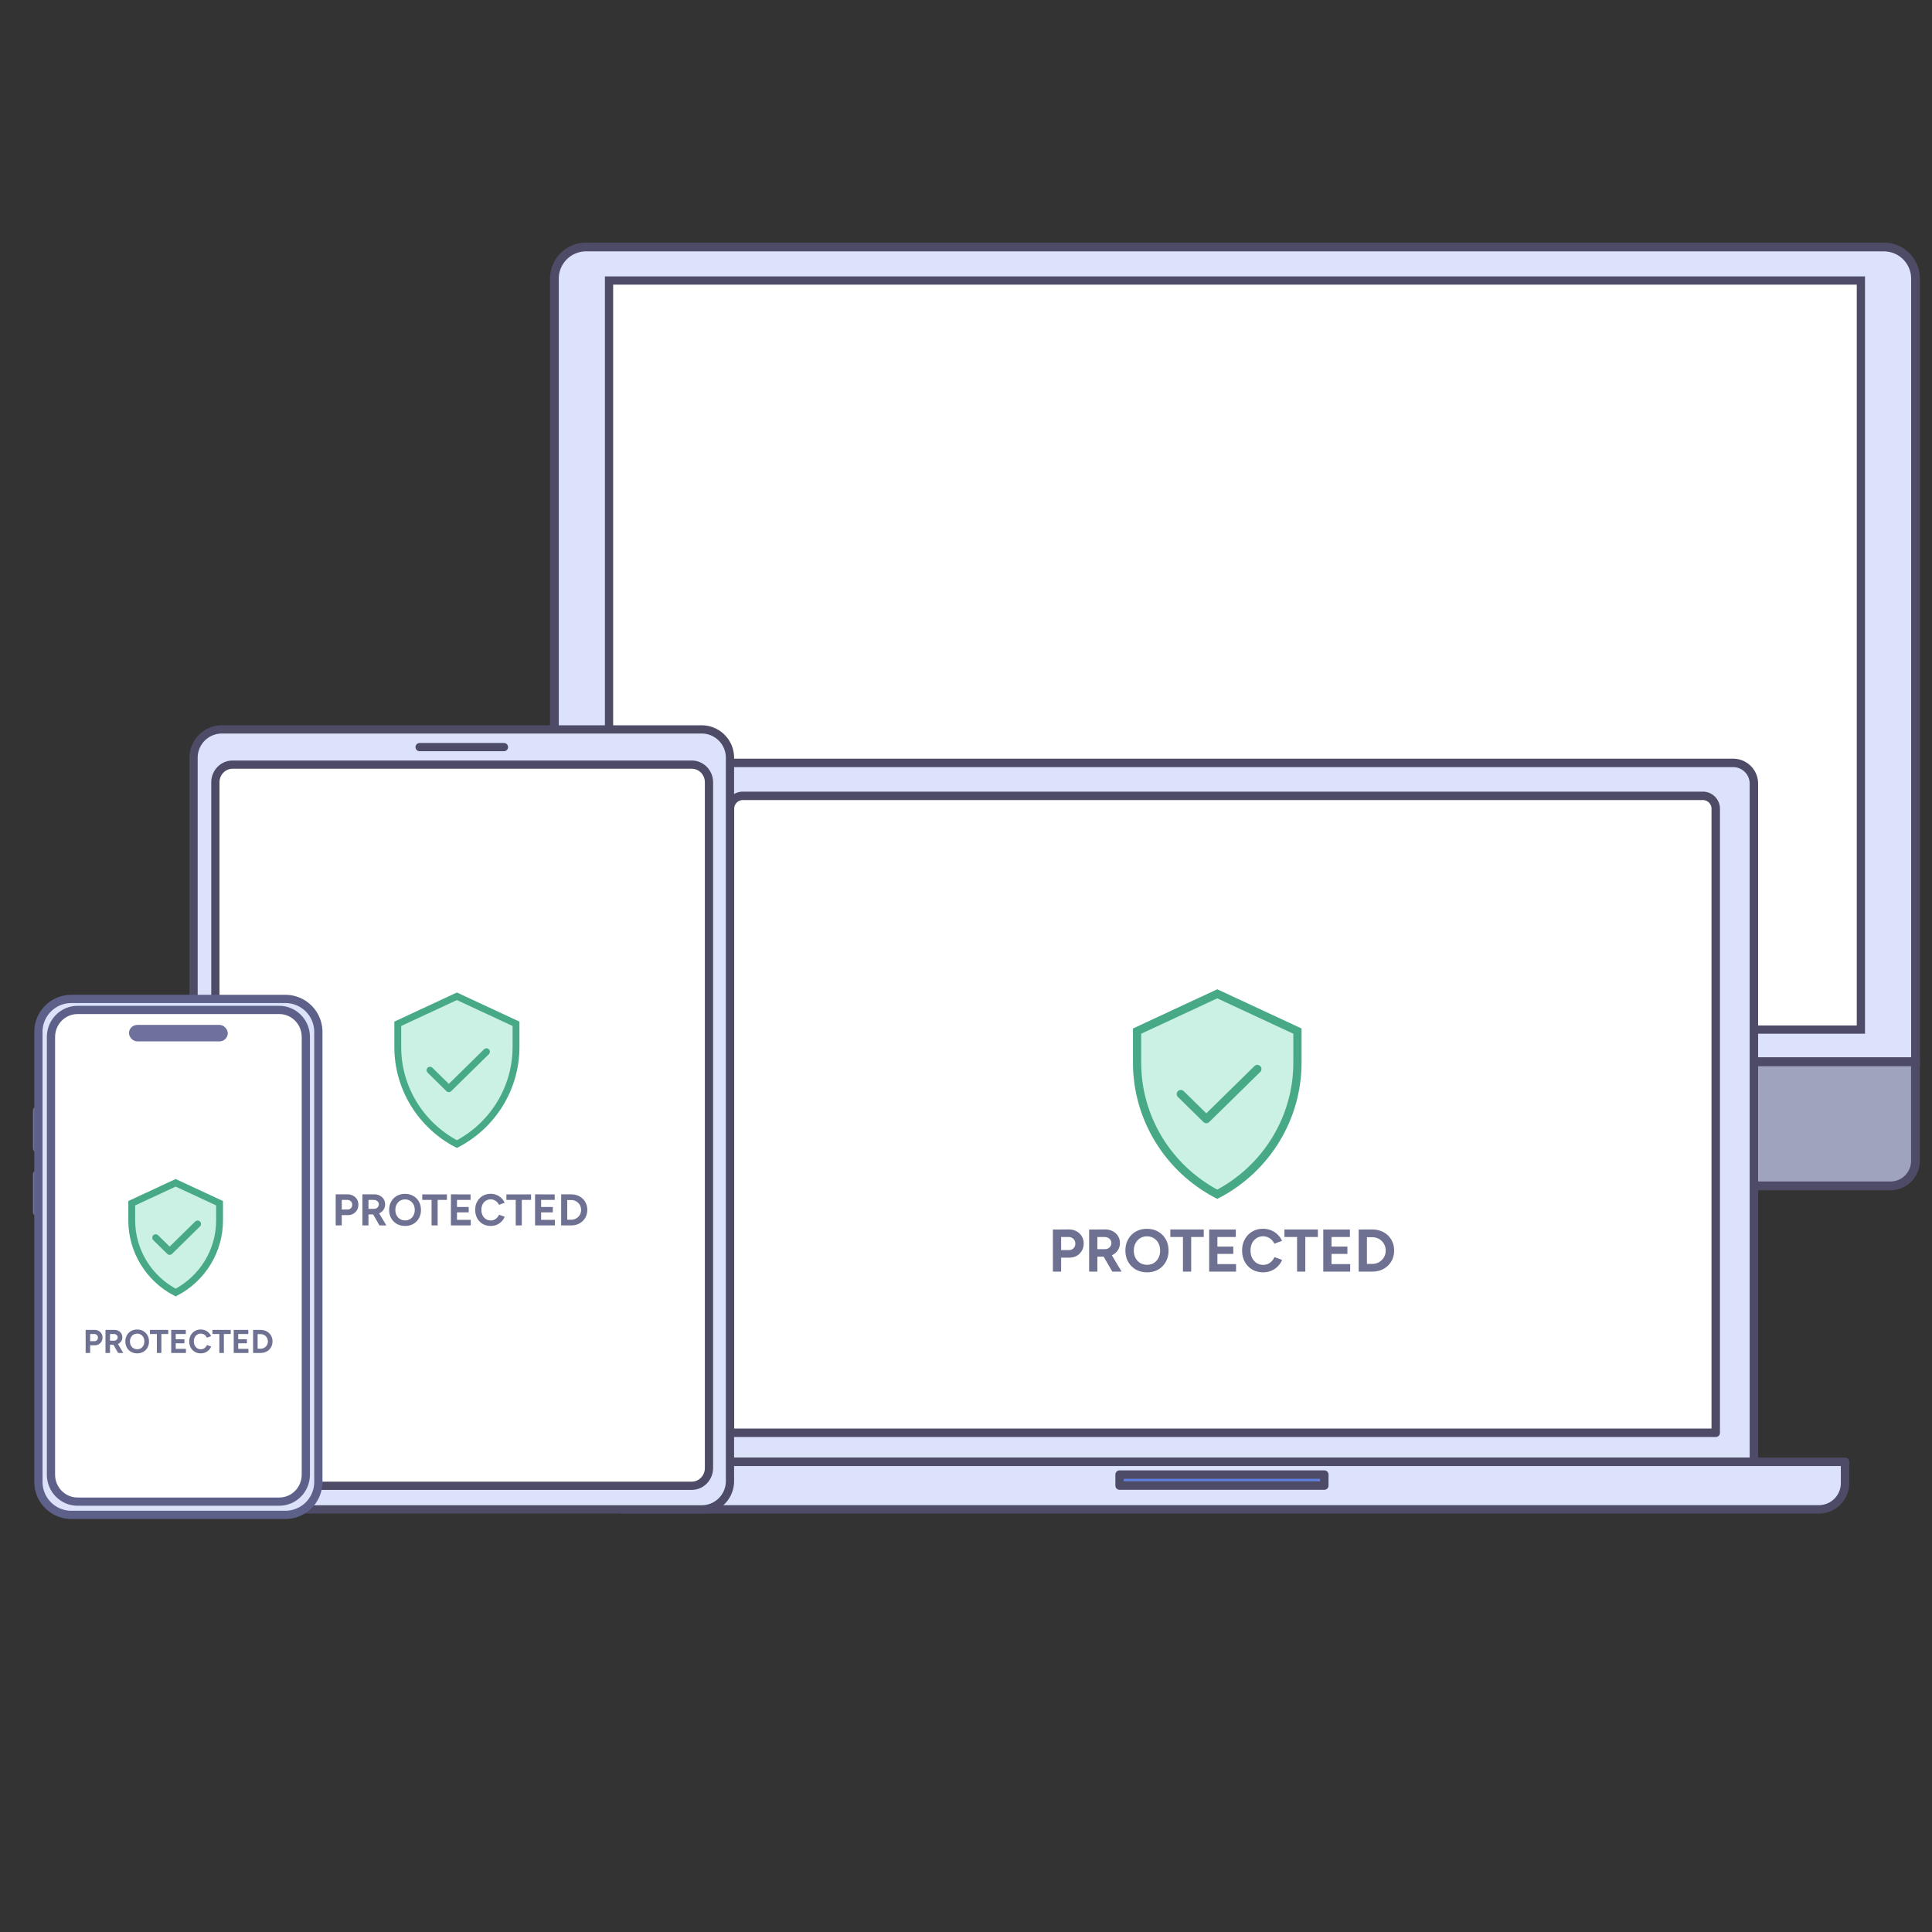 <svg xmlns="http://www.w3.org/2000/svg" width="352" height="352" fill="none"><rect width="100%" height="100%" fill="#333333" stroke="none"/><path fill="#DBE2F9" stroke="#4E4B66" stroke-miterlimit="10" stroke-width="1.6" d="M348.991 193.453H101.007V50.766A5.77 5.77 0 0 1 106.773 45h236.46a5.77 5.77 0 0 1 5.766 5.766v142.687h-.008Z"/><path fill="#fff" stroke="#4E4B66" stroke-miterlimit="10" stroke-width="1.5" d="M339.043 51.111H110.964v136.474h228.079V51.111Z"/><path fill="#A0A3BD" stroke="#4E4B66" stroke-miterlimit="10" stroke-width="1.6" d="M344.428 216.06H105.564a4.562 4.562 0 0 1-4.564-4.564v-18.043h247.984v18.043a4.55 4.55 0 0 1-4.556 4.564Z"/><path fill="#DBE2F9" stroke="#4E4B66" stroke-miterlimit="10" stroke-width="1.6" d="M264.234 243.261h-78.472c-2.67 0-2.961-.974-2.694-1.846.252-.785.951-1.359 1.752-1.571 3.872-1.013 6.535-2.011 8.224-2.773a7.358 7.358 0 0 0 3.983-4.328c2.097-6.111 2.27-16.7 2.27-16.7H250.7s.165 10.581 2.262 16.7c.66 1.933 2.121 3.496 3.999 4.328 1.689.762 4.336 1.752 8.224 2.773.793.212 1.5.786 1.744 1.571.267.872-.024 1.846-2.695 1.846Z"/><path fill="#DBE2F9" stroke="#4E4B66" stroke-linejoin="round" stroke-miterlimit="10" stroke-width="1.538" d="M319.549 266.335H125.158V142.772A3.772 3.772 0 0 1 128.93 139h186.847a3.772 3.772 0 0 1 3.772 3.772v123.563Z"/><path fill="#fff" stroke="#4E4B66" stroke-linejoin="round" stroke-miterlimit="10" stroke-width="1.538" d="M312.592 261.047H132.999V147.346a2.347 2.347 0 0 1 2.346-2.346h174.908a2.348 2.348 0 0 1 2.346 2.346v113.701h-.007Z"/><path fill="#6E7191" d="M193.156 229.136v-1.38h1.611c.336 0 .61-.11.822-.329.219-.219.329-.508.329-.866a1.13 1.13 0 0 0-.165-.613 1.148 1.148 0 0 0-.449-.428 1.288 1.288 0 0 0-.657-.142h-1.491v-1.37l1.523-.011c.541-.007 1.019.103 1.436.329.416.219.741.522.975.909.234.38.351.822.351 1.326 0 .497-.114.939-.34 1.326a2.506 2.506 0 0 1-.931.92c-.395.22-.851.329-1.37.329h-1.644Zm-1.325 2.542v-7.67h1.501v7.67h-1.501ZM199.758 228.961v-1.37h1.534c.227 0 .428-.047.603-.142.183-.095.325-.227.427-.395.11-.168.165-.358.165-.569a.999.999 0 0 0-.362-.8c-.234-.205-.537-.307-.909-.307h-1.458v-1.37l1.523-.011c.541-.007 1.019.099 1.436.318.416.212.741.504.975.877.234.372.351.803.351 1.293 0 .482-.125.913-.373 1.293a2.48 2.48 0 0 1-.997.876c-.424.205-.906.307-1.446.307h-1.469Zm-1.325 2.717v-7.67h1.501v7.67h-1.501Zm4.218 0-1.775-3.079 1.15-.821 2.323 3.9h-1.698ZM209.001 231.81c-.774 0-1.461-.168-2.06-.504a3.72 3.72 0 0 1-1.392-1.403c-.336-.599-.504-1.282-.504-2.049 0-.781.168-1.468.504-2.06a3.641 3.641 0 0 1 1.381-1.402c.592-.336 1.271-.504 2.038-.504.774 0 1.454.171 2.038.515a3.614 3.614 0 0 1 1.392 1.402c.336.592.504 1.275.504 2.049 0 .767-.168 1.45-.504 2.049a3.642 3.642 0 0 1-1.381 1.403c-.584.336-1.256.504-2.016.504Zm0-1.37c.467 0 .876-.11 1.227-.329a2.3 2.3 0 0 0 .833-.92c.204-.387.307-.833.307-1.337 0-.511-.103-.96-.307-1.347a2.303 2.303 0 0 0-2.093-1.25 2.305 2.305 0 0 0-2.082 1.25c-.204.387-.307.836-.307 1.347 0 .504.103.95.307 1.337.205.387.49.694.855.92.365.219.785.329 1.26.329ZM215.527 231.678v-7.034h1.501v7.034h-1.501Zm-2.301-6.3v-1.37h6.092v1.37h-6.092ZM220.304 231.678v-7.67h1.501v7.67h-1.501Zm1.139 0v-1.369h3.758v1.369h-3.758Zm0-3.221v-1.337h3.254v1.337h-3.254Zm0-3.079v-1.37h3.715v1.37h-3.715ZM230.142 231.81c-.745 0-1.407-.168-1.984-.504a3.682 3.682 0 0 1-1.358-1.403c-.329-.599-.493-1.285-.493-2.06 0-.774.164-1.457.493-2.049a3.606 3.606 0 0 1 1.347-1.402c.578-.344 1.239-.515 1.984-.515.526 0 1.015.095 1.468.285a3.5 3.5 0 0 1 1.183.778c.344.328.607.708.789 1.139l-1.391.515a2.316 2.316 0 0 0-.493-.701 2.147 2.147 0 0 0-.702-.471 2.078 2.078 0 0 0-.854-.176 2.16 2.16 0 0 0-1.195.34 2.275 2.275 0 0 0-.81.91c-.19.387-.285.836-.285 1.347 0 .512.098.964.295 1.359.198.387.472.694.822.92a2.23 2.23 0 0 0 1.206.329c.314 0 .599-.058.854-.175.263-.124.493-.292.69-.504a2.56 2.56 0 0 0 .494-.734l1.391.504c-.183.445-.446.84-.789 1.183-.336.343-.73.61-1.183.8-.453.19-.946.285-1.479.285ZM236.317 231.678v-7.034h1.501v7.034h-1.501Zm-2.301-6.3v-1.37h6.092v1.37h-6.092ZM241.094 231.678v-7.67h1.501v7.67h-1.501Zm1.14 0v-1.369h3.758v1.369h-3.758Zm0-3.221v-1.337h3.254v1.337h-3.254Zm0-3.079v-1.37h3.714v1.37h-3.714ZM250.001 231.678v-1.402c.35 0 .675-.062.975-.187a2.36 2.36 0 0 0 .778-.515c.226-.219.402-.474.526-.767a2.49 2.49 0 0 0 .186-.964c0-.343-.062-.661-.186-.953a2.298 2.298 0 0 0-.526-.778 2.375 2.375 0 0 0-.778-.515 2.527 2.527 0 0 0-.975-.186v-1.403c.781 0 1.472.165 2.071.493a3.57 3.57 0 0 1 1.413 1.359c.343.57.515 1.231.515 1.983 0 .745-.172 1.406-.515 1.983a3.656 3.656 0 0 1-1.413 1.359c-.599.329-1.29.493-2.071.493Zm-1.589 0v-1.402h1.589v1.402h-1.589Zm-.866 0v-7.67h1.501v7.67h-1.501Zm.866-6.267v-1.403h1.589v1.403h-1.589Z"/><path fill="#CAF1E3" stroke="#48A987" stroke-miterlimit="10" stroke-width="1.5" d="M221.78 217.59c-8.987-4.701-14.61-13.931-14.61-23.982v-5.746l14.61-6.795 14.609 6.795v5.746c0 10.051-5.622 19.281-14.609 23.982Z"/><path stroke="#48A987" stroke-linecap="round" stroke-linejoin="round" stroke-width="1.5" d="m229.082 194.764-9.297 9.131-4.648-4.565"/><path fill="#DBE2F9" stroke="#4E4B66" stroke-linejoin="round" stroke-miterlimit="10" stroke-width="1.538" d="M331.378 275H113.899a4.783 4.783 0 0 1-4.782-4.782v-3.883H336.16v3.883a4.783 4.783 0 0 1-4.782 4.782Z"/><path fill="#5F7FDF" stroke="#4E4B66" stroke-linejoin="round" stroke-miterlimit="10" stroke-width="1.538" d="M241.28 268.661h-37.296v2.007h37.296v-2.007Z"/><path fill="#DBE2F9" stroke="#4E4B66" stroke-linecap="round" stroke-linejoin="round" stroke-miterlimit="10" stroke-width="1.5" d="M127.842 275h-87.42a5.158 5.158 0 0 1-5.156-5.165V138.061a5.158 5.158 0 0 1 5.156-5.165h87.42a5.158 5.158 0 0 1 5.156 5.165v131.774a5.152 5.152 0 0 1-5.156 5.165Z"/><path fill="#fff" stroke="#4E4B66" stroke-linecap="round" stroke-linejoin="round" stroke-miterlimit="10" stroke-width="1.5" d="M126.038 270.699H42.374c-1.727 0-3.135-1.435-3.135-3.218V142.53c0-1.773 1.399-3.218 3.135-3.218h83.664c1.727 0 3.135 1.435 3.135 3.218v124.951c-.01 1.773-1.408 3.218-3.135 3.218Z"/><path stroke="#4E4B66" stroke-linecap="round" stroke-linejoin="round" stroke-miterlimit="10" stroke-width="1.5" d="M76.45 136.118h15.366"/><path fill="#6E7191" d="M62.136 221.388v-1.018h1.188c.248 0 .45-.081.606-.243.161-.161.242-.374.242-.638a.856.856 0 0 0-.452-.768.954.954 0 0 0-.485-.105h-1.099v-1.01l1.123-.008c.399-.005.752.076 1.059.243.307.161.546.385.719.67.172.28.258.606.258.978 0 .366-.083.692-.25.978a1.848 1.848 0 0 1-.687.678c-.29.162-.627.243-1.01.243h-1.212Zm-.977 1.874v-5.656h1.107v5.656h-1.107ZM67.004 221.258v-1.01h1.131a.918.918 0 0 0 .445-.105.788.788 0 0 0 .315-.29.753.753 0 0 0 .121-.421.735.735 0 0 0-.267-.589c-.172-.151-.395-.227-.67-.227h-1.075v-1.01l1.123-.008c.399-.005.752.073 1.059.235.307.156.546.371.719.646.172.275.258.593.258.953 0 .356-.091.674-.274.954a1.83 1.83 0 0 1-.736.646 2.42 2.42 0 0 1-1.066.226h-1.083Zm-.977 2.004v-5.656h1.107v5.656h-1.107Zm3.11 0-1.309-2.27.849-.606 1.712 2.876h-1.252ZM73.82 223.359c-.571 0-1.078-.124-1.52-.372a2.742 2.742 0 0 1-1.025-1.034c-.248-.442-.372-.945-.372-1.511 0-.576.124-1.082.371-1.519a2.69 2.69 0 0 1 1.018-1.034c.437-.248.938-.371 1.503-.371.571 0 1.072.126 1.503.379.436.248.778.593 1.026 1.034.248.437.372.94.372 1.511 0 .566-.124 1.069-.372 1.511a2.683 2.683 0 0 1-1.018 1.034c-.43.248-.926.372-1.487.372Zm0-1.01c.344 0 .646-.081.904-.242.264-.167.469-.394.614-.679a2.08 2.08 0 0 0 .227-.986c0-.377-.076-.708-.227-.993a1.7 1.7 0 0 0-1.543-.921 1.697 1.697 0 0 0-1.535.921c-.15.285-.226.616-.226.993 0 .372.075.7.226.986.15.285.361.512.63.679.27.161.58.242.93.242ZM78.631 223.262v-5.187h1.107v5.187h-1.107Zm-1.696-4.646v-1.01h4.492v1.01h-4.492ZM82.154 223.262v-5.656h1.106v5.656h-1.106Zm.84 0v-1.01h2.771v1.01h-2.771Zm0-2.375v-.986h2.4v.986h-2.4Zm0-2.271v-1.01h2.739v1.01h-2.74ZM89.408 223.359c-.55 0-1.037-.124-1.463-.372a2.718 2.718 0 0 1-1.001-1.034c-.243-.442-.364-.948-.364-1.519s.121-1.074.364-1.511c.242-.441.573-.786.993-1.034.426-.253.913-.379 1.463-.379.387 0 .748.07 1.082.21.334.134.625.325.873.573.253.243.447.523.582.84l-1.026.38a1.702 1.702 0 0 0-.364-.517 1.573 1.573 0 0 0-.517-.347 1.538 1.538 0 0 0-.63-.13c-.329 0-.622.084-.881.251a1.68 1.68 0 0 0-.598.67c-.14.286-.21.617-.21.994s.073.711.218 1.002c.146.285.348.512.606.679.259.161.555.242.889.242.231 0 .442-.043.63-.129a1.864 1.864 0 0 0 .872-.913l1.027.371c-.135.329-.329.62-.582.873-.248.253-.539.45-.873.59-.334.14-.697.21-1.09.21ZM93.961 223.262v-5.187h1.107v5.187h-1.107Zm-1.696-4.646v-1.01h4.492v1.01h-4.492ZM97.484 223.262v-5.656h1.107v5.656h-1.107Zm.84 0v-1.01h2.771v1.01h-2.771Zm0-2.375v-.986h2.399v.986h-2.4Zm0-2.271v-1.01h2.739v1.01h-2.74ZM104.051 223.262v-1.034c.259 0 .498-.046.719-.138.221-.091.412-.218.574-.379a1.716 1.716 0 0 0 .525-1.277c0-.253-.046-.487-.137-.703a1.685 1.685 0 0 0-.388-.573 1.754 1.754 0 0 0-.574-.38 1.85 1.85 0 0 0-.719-.137v-1.035c.576 0 1.085.122 1.527.364.447.242.794.576 1.042 1.002.253.42.38.907.38 1.462 0 .55-.127 1.037-.38 1.463-.253.425-.6.759-1.042 1.001-.442.243-.951.364-1.527.364Zm-1.171 0v-1.034h1.171v1.034h-1.171Zm-.639 0v-5.656h1.107v5.656h-1.107Zm.639-4.621v-1.035h1.171v1.035h-1.171Z"/><path fill="#CAF1E3" stroke="#48A987" stroke-miterlimit="10" stroke-width="1.25" d="M83.243 208.45c-6.626-3.467-10.772-10.272-10.772-17.684v-4.237l10.772-5.01 10.773 5.01v4.237c0 7.412-4.146 14.217-10.773 17.684Z"/><path stroke="#48A987" stroke-linecap="round" stroke-linejoin="round" stroke-width="1.25" d="m88.63 191.619-6.855 6.733-3.427-3.367"/><path fill="#6D719C" d="M6.822 209.989H7.1v-8.438h-.278a.822.822 0 0 0-.822.822v6.787a.815.815 0 0 0 .822.829ZM6.822 221.615H7.1v-8.438h-.278a.822.822 0 0 0-.822.822v6.788c0 .457.371.828.822.828Z"/><path fill="#DBE2F9" stroke="#5D618A" stroke-linecap="round" stroke-linejoin="round" stroke-miterlimit="10" stroke-width="1.5" d="M7 188a6 6 0 0 1 6-6h39a6 6 0 0 1 6 6v82a6 6 0 0 1-6 6H13a6 6 0 0 1-6-6v-82Z"/><path fill="#fff" stroke="#5D618A" stroke-linecap="round" stroke-linejoin="round" stroke-miterlimit="10" stroke-width="1.5" d="M9.286 188.93c0-2.718 2.166-4.922 4.837-4.922h36.76c2.671 0 4.837 2.204 4.837 4.922v79.736c0 2.719-2.166 4.922-4.837 4.922h-36.76c-2.671 0-4.837-2.203-4.837-4.922V188.93Z"/><path fill="#6E7191" d="M16.33 245.108v-.756h.881c.184 0 .334-.06.45-.18a.64.64 0 0 0 .18-.474.63.63 0 0 0-.336-.57.703.703 0 0 0-.36-.078h-.816v-.75l.834-.006c.296-.004.558.056.786.18a1.337 1.337 0 0 1 .726 1.224 1.37 1.37 0 0 1-.696 1.23c-.216.12-.466.18-.75.18h-.9Zm-.727 1.392v-4.2h.822v4.2h-.822ZM19.945 245.012v-.75h.84a.682.682 0 0 0 .33-.078.582.582 0 0 0 .234-.216.559.559 0 0 0 .09-.312.547.547 0 0 0-.198-.438.729.729 0 0 0-.498-.168h-.798v-.75l.834-.006c.296-.004.558.054.785.174.229.116.407.276.535.48.128.204.192.44.192.708 0 .264-.069.5-.204.708a1.358 1.358 0 0 1-.546.48 1.8 1.8 0 0 1-.793.168h-.803Zm-.727 1.488v-4.2h.823v4.2h-.823Zm2.31 0-.971-1.686.63-.45 1.271 2.136h-.93ZM25.006 246.572c-.424 0-.8-.092-1.128-.276a2.036 2.036 0 0 1-.762-.768 2.254 2.254 0 0 1-.276-1.122c0-.428.092-.804.276-1.128.184-.328.436-.584.756-.768a2.22 2.22 0 0 1 1.116-.276c.424 0 .796.094 1.116.282.324.184.578.44.762.768.184.324.276.698.276 1.122 0 .42-.092.794-.276 1.122-.18.324-.432.58-.756.768-.32.184-.688.276-1.104.276Zm0-.75c.256 0 .48-.06.672-.18.196-.124.348-.292.456-.504.112-.212.168-.456.168-.732 0-.28-.056-.526-.168-.738a1.262 1.262 0 0 0-1.146-.684 1.26 1.26 0 0 0-1.14.684 1.557 1.557 0 0 0-.168.738c0 .276.056.52.168.732.112.212.268.38.468.504.2.12.43.18.69.18ZM28.58 246.5v-3.852h.821v3.852h-.822Zm-1.26-3.45v-.75h3.335v.75H27.32ZM31.195 246.5v-4.2h.822v4.2h-.822Zm.624 0v-.75h2.058v.75H31.82Zm0-1.764v-.732h1.782v.732H31.82Zm0-1.686v-.75h2.034v.75H31.82ZM36.582 246.572c-.408 0-.77-.092-1.086-.276a2.018 2.018 0 0 1-.744-.768 2.306 2.306 0 0 1-.27-1.128c0-.424.09-.798.27-1.122.18-.328.426-.584.738-.768a2.083 2.083 0 0 1 1.086-.282c.288 0 .556.052.804.156.248.1.464.242.648.426.188.18.332.388.432.624l-.762.282a1.256 1.256 0 0 0-.27-.384 1.18 1.18 0 0 0-.384-.258 1.14 1.14 0 0 0-.468-.096 1.18 1.18 0 0 0-.654.186 1.25 1.25 0 0 0-.444.498 1.656 1.656 0 0 0-.156.738c0 .28.054.528.162.744.108.212.258.38.45.504.192.12.412.18.66.18a1.113 1.113 0 0 0 .846-.372c.112-.116.202-.25.27-.402l.762.276c-.1.244-.244.46-.432.648-.184.188-.4.334-.648.438a2.073 2.073 0 0 1-.81.156ZM39.964 246.5v-3.852h.822v3.852h-.822Zm-1.26-3.45v-.75h3.336v.75h-3.336ZM42.58 246.5v-4.2h.822v4.2h-.822Zm.624 0v-.75h2.058v.75h-2.058Zm0-1.764v-.732h1.782v.732h-1.782Zm0-1.686v-.75h2.034v.75h-2.034ZM47.457 246.5v-.768c.192 0 .37-.034.534-.102.164-.068.306-.162.426-.282.124-.12.22-.26.288-.42.068-.164.102-.34.102-.528a1.32 1.32 0 0 0-.39-.948 1.299 1.299 0 0 0-.426-.282 1.38 1.38 0 0 0-.534-.102v-.768c.428 0 .806.09 1.134.27.332.18.59.428.774.744.188.312.282.674.282 1.086 0 .408-.094.77-.282 1.086a2.006 2.006 0 0 1-.774.744c-.328.18-.706.27-1.134.27Zm-.87 0v-.768h.87v.768h-.87Zm-.474 0v-4.2h.822v4.2h-.822Zm.474-3.432v-.768h.87v.768h-.87Z"/><path fill="#CAF1E3" stroke="#48A987" stroke-miterlimit="10" stroke-width="1.25" d="M32.004 235.5c-4.921-2.575-8-7.628-8-13.133v-3.146l8-3.721 8 3.721v3.146c0 5.505-3.079 10.558-8 13.133Z"/><path stroke="#48A987" stroke-linecap="round" stroke-linejoin="round" stroke-width="1.25" d="m36 223-5.09 5-2.546-2.5"/><rect width="18" height="3" x="23.5" y="186.733" fill="#6D719C" rx="1.5"/></svg>